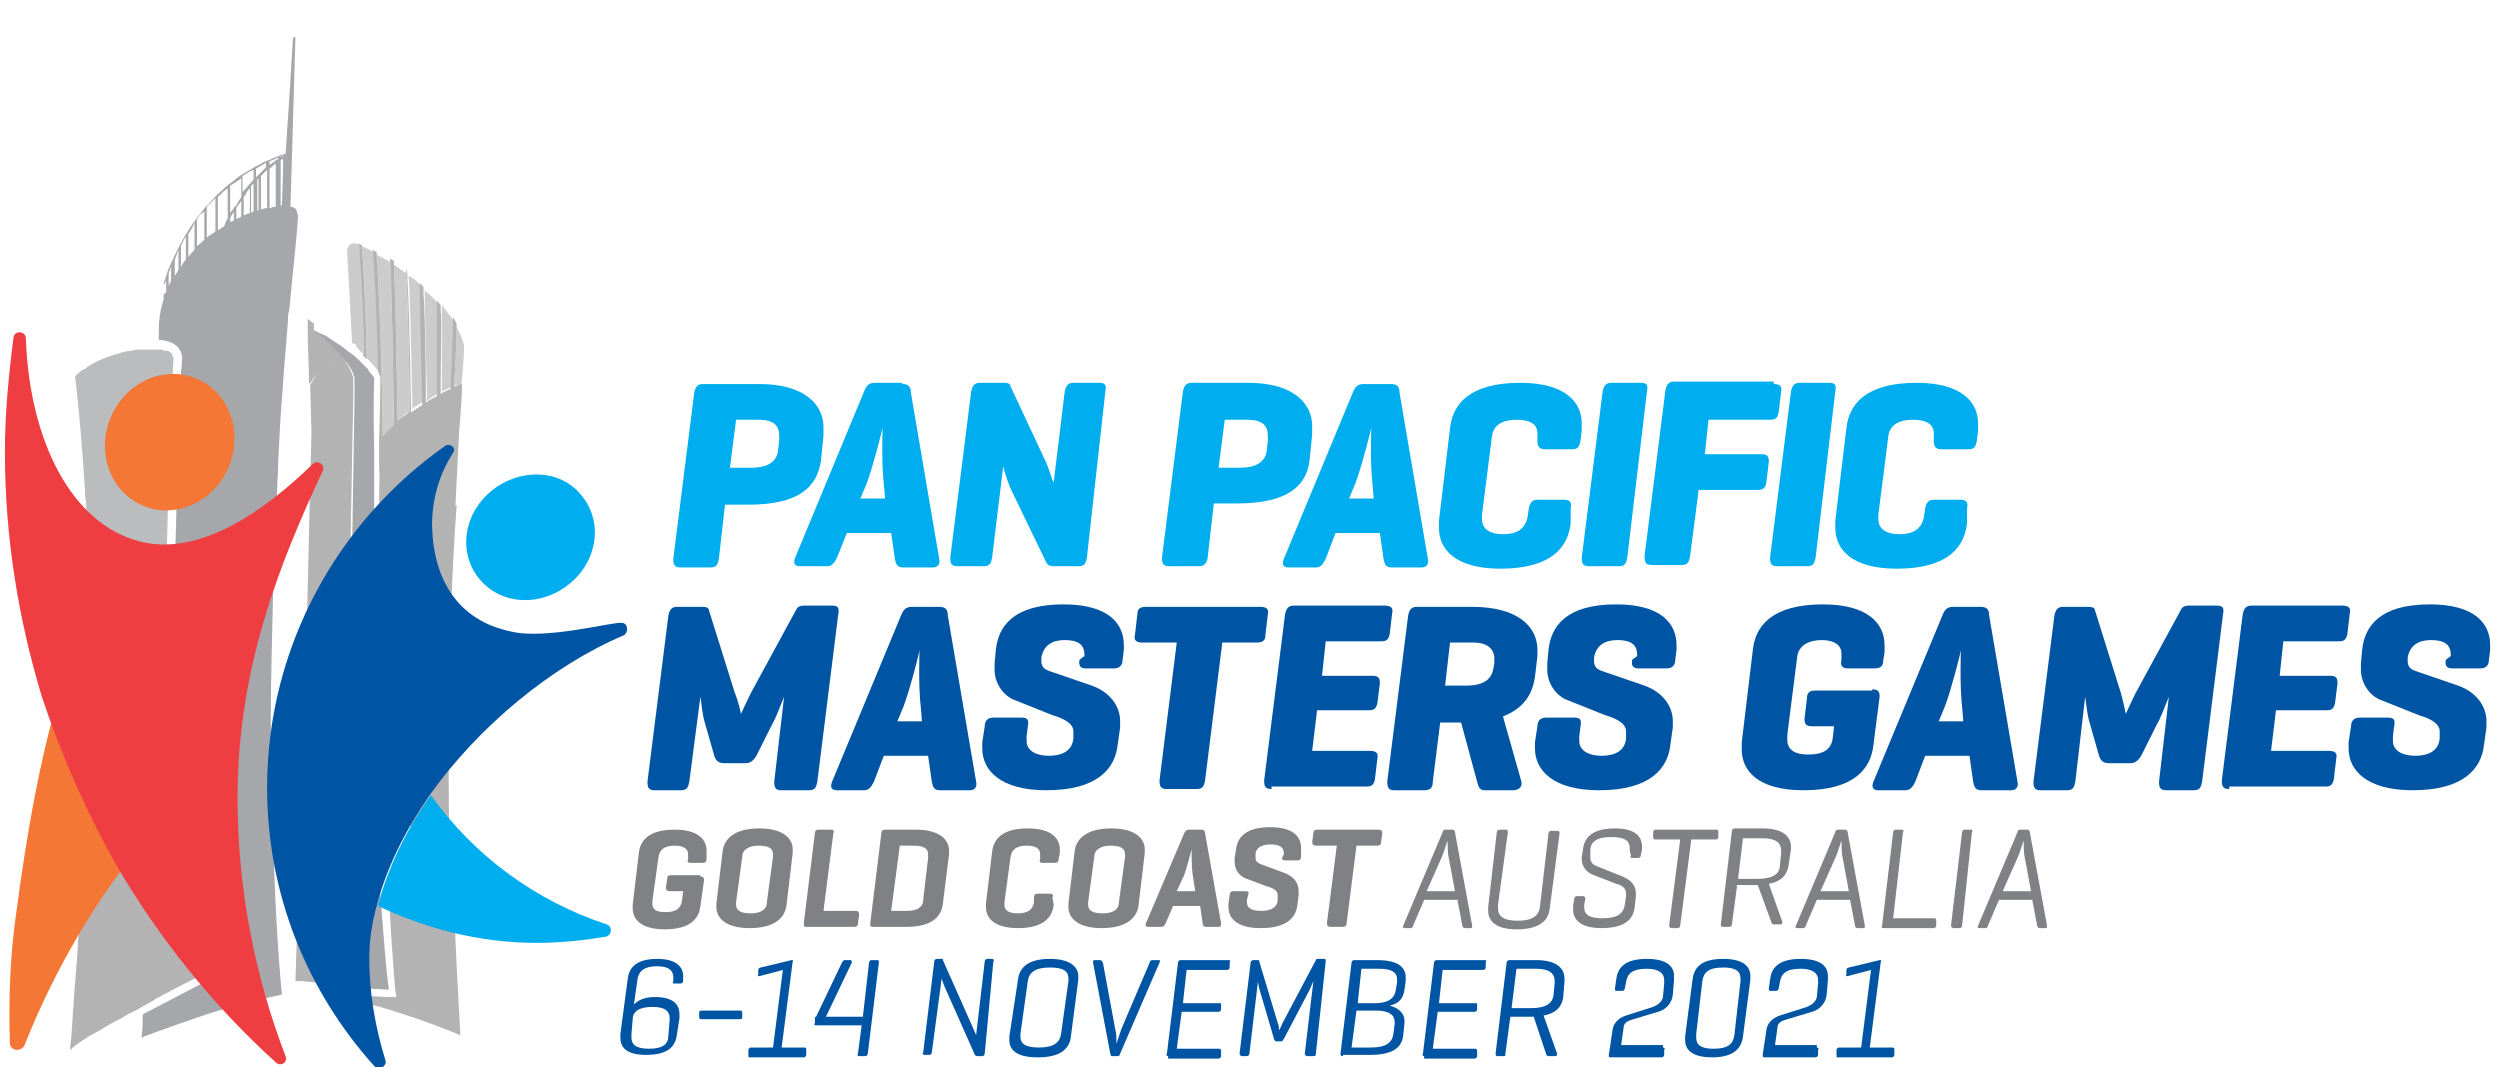 <?xml version="1.0" encoding="utf-8"?>
<!-- Generator: Adobe Illustrator 25.0.0, SVG Export Plug-In . SVG Version: 6.00 Build 0)  -->
<svg version="1.1" id="Layer_1" xmlns="http://www.w3.org/2000/svg" xmlns:xlink="http://www.w3.org/1999/xlink" x="0px" y="0px"
	 viewBox="0 0 203.1 86.7" style="enable-background:new 0 0 203.1 86.7;" xml:space="preserve">
<style type="text/css">
	.st0{fill:#808184;}
	.st1{fill:#00AEEF;}
	.st2{fill:#0054A4;}
	.st3{fill:none;stroke:#A6A8AB;stroke-miterlimit:10;}
	.st4{fill:#CCCCCC;}
	.st5{fill:#B3B3B3;}
	.st6{fill:#A6A7AA;}
	.st7{fill:#BABCBE;}
	.st8{fill:#F47735;}
	.st9{fill:#00ADEE;}
	.st10{fill:#EF3E42;}
</style>
<g>
	<g>
		<path class="st0" d="M56.9,71.2c0.2,0,0.3,0.1,0.3,0.3l-0.3,2.1c-0.1,1-0.8,1.9-2.9,1.9c-1.9,0-2.6-0.8-2.6-1.7c0-0.1,0-0.2,0-0.3
			l0.5-4.2c0.1-1,0.8-1.9,2.9-1.9c1.9,0,2.6,0.8,2.6,1.7c0,0.1,0,0.2,0,0.3l0,0.4c0,0.2-0.1,0.3-0.3,0.3h-1c-0.2,0-0.3-0.1-0.2-0.3
			l0-0.2c0-0.1,0-0.1,0-0.2c0-0.4-0.3-0.7-1.1-0.7c-0.8,0-1.2,0.3-1.3,0.9L53,73.2c0,0.1,0,0.2,0,0.2c0,0.5,0.3,0.7,1.1,0.7
			c0.8,0,1.2-0.3,1.3-0.9l0.1-0.8h-1.1c-0.2,0-0.3-0.1-0.3-0.3l0.1-0.7c0-0.2,0.1-0.3,0.3-0.3H56.9z"/>
		<path class="st0" d="M58.7,69.2c0.1-1,0.9-1.9,3-1.9c1.9,0,2.7,0.8,2.7,1.7c0,0.1,0,0.2,0,0.3l-0.5,4.2c-0.1,1-0.9,1.9-3,1.9
			c-1.9,0-2.7-0.8-2.7-1.7c0-0.1,0-0.2,0-0.3L58.7,69.2z M62.8,69.6c0-0.1,0-0.2,0-0.2c0-0.5-0.4-0.7-1.2-0.7
			c-0.7,0-1.3,0.3-1.3,0.9l-0.5,3.7c0,0.1,0,0.2,0,0.2c0,0.5,0.4,0.7,1.2,0.7c0.8,0,1.3-0.3,1.3-0.9L62.8,69.6z"/>
		<path class="st0" d="M66.9,74h2.6c0.2,0,0.3,0.1,0.3,0.3l-0.1,0.7c0,0.2-0.1,0.3-0.3,0.3h-3.9c-0.2,0-0.2-0.1-0.2-0.3l0.9-7.3
			c0-0.2,0.1-0.3,0.3-0.3h1c0.2,0,0.3,0.1,0.2,0.3L66.9,74z"/>
		<path class="st0" d="M70.9,75.3c-0.2,0-0.2-0.1-0.2-0.3l0.9-7.3c0-0.2,0.1-0.3,0.3-0.3h2.5c1.9,0,2.7,0.8,2.7,1.7
			c0,0.1,0,0.3,0,0.3l-0.5,4c-0.1,1-0.8,1.9-3,1.9H70.9z M73.1,68.7L72.4,74h1.3c0.8,0,1.3-0.3,1.3-0.9l0.4-3.4c0-0.1,0-0.2,0-0.3
			c0-0.5-0.4-0.7-1.2-0.7H73.1z"/>
		<path class="st0" d="M85.6,73.5c-0.1,1-0.8,1.9-2.9,1.9c-1.9,0-2.6-0.8-2.6-1.7c0-0.1,0-0.2,0-0.3l0.5-4.2c0.1-1,0.8-1.9,2.9-1.9
			c1.9,0,2.6,0.8,2.6,1.7c0,0.1,0,0.2,0,0.3l-0.1,0.5c0,0.2-0.1,0.3-0.3,0.3h-1c-0.2,0-0.3-0.1-0.2-0.3l0-0.2c0-0.1,0-0.2,0-0.2
			c0-0.5-0.4-0.7-1.1-0.7c-0.8,0-1.2,0.3-1.3,0.9l-0.5,3.7c0,0.1,0,0.2,0,0.2c0,0.5,0.4,0.7,1.1,0.7c0.8,0,1.2-0.3,1.3-0.9l0-0.4
			c0-0.2,0.1-0.3,0.3-0.3h1c0.2,0,0.3,0.1,0.2,0.3L85.6,73.5z"/>
		<path class="st0" d="M87.3,69.2c0.1-1,0.9-1.9,3-1.9c1.9,0,2.7,0.8,2.7,1.7c0,0.1,0,0.2,0,0.3l-0.5,4.2c-0.1,1-0.9,1.9-3,1.9
			c-1.9,0-2.7-0.8-2.7-1.7c0-0.1,0-0.2,0-0.3L87.3,69.2z M91.4,69.6c0-0.1,0-0.2,0-0.2c0-0.5-0.4-0.7-1.2-0.7
			c-0.7,0-1.3,0.3-1.3,0.9l-0.5,3.7c0,0.1,0,0.2,0,0.2c0,0.5,0.4,0.7,1.2,0.7c0.8,0,1.3-0.3,1.3-0.9L91.4,69.6z"/>
		<path class="st0" d="M97.6,67.4c0.2,0,0.3,0.1,0.3,0.3l1.3,7.3c0,0.2,0,0.3-0.2,0.3h-1c-0.2,0-0.3-0.1-0.3-0.3l-0.2-1.4h-2.2
			l-0.6,1.4c-0.1,0.2-0.2,0.3-0.4,0.3h-1c-0.2,0-0.3-0.1-0.2-0.3l3.1-7.3c0.1-0.2,0.2-0.3,0.4-0.3H97.6z M96.9,71.1
			c-0.1-0.6-0.1-2.1-0.1-2.1c0,0-0.4,1.6-0.6,2.1l-0.6,1.3h1.5L96.9,71.1z"/>
		<path class="st0" d="M104.3,69.4c0-0.1,0-0.1,0-0.1c0-0.5-0.4-0.7-1.1-0.7c-0.7,0-1.2,0.3-1.2,0.8l0,0.1c0,0.1,0,0.1,0,0.2
			c0,0.3,0.2,0.4,0.4,0.5l1.9,0.7c0.8,0.3,1.2,0.8,1.2,1.5c0,0.1,0,0.2,0,0.3l-0.1,0.8c-0.1,1-0.8,1.9-3,1.9c-1.9,0-2.6-0.8-2.6-1.7
			c0,0,0-0.1,0-0.3l0.1-0.7c0-0.2,0.1-0.3,0.3-0.3h1c0.2,0,0.3,0.1,0.2,0.3l-0.1,0.4c0,0.1,0,0.2,0,0.2c0,0.5,0.4,0.7,1.2,0.7
			c0.8,0,1.2-0.3,1.3-0.8l0-0.3c0-0.1,0-0.1,0-0.2c0-0.4-0.5-0.6-0.9-0.7l-1.6-0.6c-0.6-0.2-1-0.7-1-1.4c0-0.1,0-0.2,0-0.3l0.1-0.6
			c0.1-1,0.7-1.9,2.8-1.9c1.9,0,2.5,0.8,2.5,1.7c0,0.1,0,0.1,0,0.2l0,0.5c0,0.2-0.1,0.3-0.3,0.3h-1c-0.2,0-0.3-0.1-0.2-0.3
			L104.3,69.4z"/>
		<path class="st0" d="M112,67.4c0.2,0,0.3,0.1,0.3,0.3l-0.1,0.7c0,0.2-0.1,0.3-0.3,0.3h-1.7l-0.8,6.3c0,0.2-0.1,0.3-0.3,0.3h-1
			c-0.2,0-0.3-0.1-0.3-0.3l0.8-6.3h-1.7c-0.2,0-0.3-0.1-0.3-0.3l0.1-0.7c0-0.2,0.1-0.3,0.3-0.3H112z"/>
		<path class="st0" d="M118,67.4c0.1,0,0.2,0.1,0.2,0.2l1.4,7.6c0,0.1,0,0.2-0.1,0.2h-0.5c-0.1,0-0.2-0.1-0.2-0.2l-0.4-2.1h-2.7
			l-0.9,2.1c0,0.1-0.1,0.2-0.2,0.2h-0.5c-0.1,0-0.2-0.1-0.1-0.2l3.2-7.6c0-0.1,0.1-0.2,0.2-0.2H118z M117.7,69.7
			c-0.1-0.3-0.1-1.4-0.1-1.4c-0.1,0.2-0.3,1-0.5,1.4l-1.2,2.7h2.3L117.7,69.7z"/>
		<path class="st0" d="M121.7,73.5c0,0.1,0,0.2,0,0.3c0,0.6,0.4,1,1.6,1c1.2,0,1.7-0.4,1.8-1.1l0.7-6c0-0.1,0.1-0.2,0.2-0.2h0.5
			c0.1,0,0.2,0,0.2,0.2l-0.8,6.1c-0.1,0.9-0.7,1.7-2.7,1.7c-1.7,0-2.3-0.7-2.3-1.5c0-0.1,0-0.2,0-0.3l0.7-6.1c0-0.1,0.1-0.2,0.2-0.2
			h0.5c0.1,0,0.2,0,0.2,0.2L121.7,73.5z"/>
		<path class="st0" d="M132.4,69.1c0-0.1,0-0.2,0-0.2c0-0.6-0.4-0.9-1.5-0.9c-1.2,0-1.7,0.4-1.7,1.1l0,0.4c0,0.1,0,0.1,0,0.2
			c0,0.4,0.3,0.6,0.6,0.7l2,0.8c0.7,0.3,1.1,0.7,1.1,1.4c0,0.1,0,0.2,0,0.2l-0.1,0.9c-0.1,0.9-0.7,1.7-2.7,1.7
			c-1.7,0-2.3-0.7-2.3-1.5c0-0.1,0-0.2,0-0.3l0.1-0.6c0-0.1,0.1-0.2,0.2-0.2h0.5c0.1,0,0.2,0.1,0.2,0.2l-0.1,0.5c0,0.1,0,0.2,0,0.2
			c0,0.6,0.4,0.9,1.5,0.9c1.2,0,1.7-0.4,1.8-1.1l0.1-0.7c0-0.1,0-0.1,0-0.2c0-0.5-0.4-0.7-0.8-0.8l-1.8-0.7c-0.6-0.2-1-0.7-1-1.3
			c0,0,0-0.1,0-0.2l0.1-0.6c0.1-0.9,0.7-1.7,2.6-1.7c1.7,0,2.2,0.7,2.2,1.5c0,0.1,0,0.2,0,0.2l-0.1,0.5c0,0.1-0.1,0.2-0.2,0.2h-0.5
			c-0.1,0-0.2,0-0.1-0.2L132.4,69.1z"/>
		<path class="st0" d="M139.4,67.4c0.1,0,0.2,0,0.2,0.2l0,0.4c0,0.1-0.1,0.2-0.2,0.2h-2l-0.9,7c0,0.1-0.1,0.2-0.2,0.2h-0.5
			c-0.1,0-0.2-0.1-0.2-0.2l0.9-7h-2c-0.1,0-0.2,0-0.2-0.2l0-0.4c0-0.1,0.1-0.2,0.2-0.2H139.4z"/>
		<path class="st0" d="M141.1,72.1l-0.4,3c0,0.1-0.1,0.2-0.2,0.2H140c-0.1,0-0.2,0-0.2-0.2l0.9-7.6c0-0.1,0.1-0.2,0.2-0.2h2.3
			c1.7,0,2.3,0.7,2.3,1.5c0,0.1,0,0.2,0,0.2l-0.2,1.3c-0.1,0.7-0.5,1.3-1.6,1.5l1.1,3.1c0,0.1,0,0.2-0.2,0.2h-0.5
			c-0.1,0-0.2-0.1-0.2-0.2l-1.1-3h-0.3H141.1z M141.6,68.1l-0.4,3.3h1.6c1.2,0,1.8-0.4,1.8-1.1l0.1-1c0-0.1,0-0.2,0-0.2
			c0-0.6-0.4-1-1.5-1H141.6z"/>
		<path class="st0" d="M149.9,67.4c0.1,0,0.2,0.1,0.2,0.2l1.4,7.6c0,0.1,0,0.2-0.1,0.2h-0.5c-0.1,0-0.2-0.1-0.2-0.2l-0.4-2.1h-2.7
			l-0.9,2.1c0,0.1-0.1,0.2-0.2,0.2h-0.5c-0.1,0-0.2-0.1-0.1-0.2l3.2-7.6c0-0.1,0.1-0.2,0.2-0.2H149.9z M149.7,69.7
			c-0.1-0.3-0.1-1.4-0.1-1.4c-0.1,0.2-0.3,1-0.5,1.4l-1.2,2.7h2.3L149.7,69.7z"/>
		<path class="st0" d="M153.8,74.6h3.3c0.1,0,0.2,0,0.2,0.2l0,0.4c0,0.1-0.1,0.2-0.2,0.2H153c-0.1,0-0.2-0.1-0.1-0.2l0.9-7.6
			c0-0.1,0.1-0.2,0.2-0.2h0.5c0.1,0,0.2,0.1,0.1,0.2L153.8,74.6z"/>
		<path class="st0" d="M159.4,75.2c0,0.1-0.1,0.2-0.2,0.2h-0.5c-0.1,0-0.2-0.1-0.2-0.2l0.9-7.6c0-0.1,0.1-0.2,0.2-0.2h0.5
			c0.1,0,0.2,0.1,0.1,0.2L159.4,75.2z"/>
		<path class="st0" d="M164.7,67.4c0.1,0,0.2,0.1,0.2,0.2l1.4,7.6c0,0.1,0,0.2-0.1,0.2h-0.5c-0.1,0-0.2-0.1-0.2-0.2l-0.4-2.1h-2.7
			l-0.9,2.1c0,0.1-0.1,0.2-0.2,0.2h-0.5c-0.1,0-0.2-0.1-0.1-0.2l3.2-7.6c0-0.1,0.1-0.2,0.2-0.2H164.7z M164.5,69.7
			c-0.1-0.3-0.1-1.4-0.1-1.4c-0.1,0.2-0.3,1-0.5,1.4l-1.2,2.7h2.3L164.5,69.7z"/>
	</g>
	<path class="st1" d="M58.9,41l-0.5,4.4c-0.1,0.5-0.2,0.7-0.7,0.7h-2.4c-0.5,0-0.6-0.2-0.6-0.7l1.7-13.5c0.1-0.5,0.3-0.7,0.7-0.7
		h4.6c3.7,0,5.2,1.7,5.2,3.5c0,0.2,0,0.3,0,0.7l-0.2,2C66.4,39.5,65,41,60.8,41H58.9z M59.8,34.1L59.3,38H61c1.1,0,2-0.3,2.2-1.3
		l0.1-0.9c0-0.2,0-0.3,0-0.4c0-0.8-0.4-1.3-1.7-1.3H59.8z"/>
	<path class="st1" d="M73.3,31.2c0.5,0,0.7,0.2,0.7,0.7l2.3,13.5c0.1,0.4-0.1,0.7-0.5,0.7h-2.4c-0.5,0-0.6-0.2-0.7-0.7l-0.3-2.1
		h-3.6L68,45.3c-0.2,0.4-0.4,0.7-0.8,0.7h-2.2c-0.4,0-0.6-0.2-0.4-0.7l5.6-13.5c0.2-0.5,0.4-0.7,0.9-0.7H73.3z M71.8,39.3
		c-0.2-1.7-0.1-4.5-0.1-4.6c0,0.2-0.8,3.3-1.3,4.6l-0.5,1.2h2L71.8,39.3z"/>
	<path class="st1" d="M88.3,45.3c-0.1,0.5-0.2,0.7-0.7,0.7h-2c-0.3,0-0.5-0.1-0.6-0.3l-2.8-5.8c-0.4-0.8-0.7-2-0.7-2l-0.9,7.4
		c-0.1,0.5-0.2,0.7-0.7,0.7h-2.1c-0.5,0-0.6-0.2-0.6-0.7l1.7-13.5c0.1-0.5,0.3-0.7,0.7-0.7h2c0.3,0,0.5,0.1,0.5,0.3l2.9,6.2
		c0.3,0.7,0.5,1.5,0.6,1.6l0.9-7.4c0.1-0.5,0.3-0.7,0.7-0.7h2.1c0.5,0,0.6,0.2,0.5,0.7L88.3,45.3z"/>
	<path class="st1" d="M98.6,41l-0.5,4.4C98,45.8,97.8,46,97.4,46H95c-0.5,0-0.6-0.2-0.6-0.7l1.7-13.5c0.1-0.5,0.3-0.7,0.7-0.7h4.6
		c3.7,0,5.2,1.7,5.2,3.5c0,0.2,0,0.3,0,0.7l-0.2,2c-0.2,2.1-1.7,3.6-5.9,3.6H98.6z M99.5,34.1L99,38h1.7c1.1,0,2-0.3,2.2-1.3
		l0.1-0.9c0-0.2,0-0.3,0-0.4c0-0.8-0.4-1.3-1.7-1.3H99.5z"/>
	<path class="st1" d="M113,31.2c0.5,0,0.7,0.2,0.7,0.7l2.3,13.5c0.1,0.4-0.1,0.7-0.5,0.7h-2.4c-0.5,0-0.6-0.2-0.7-0.7l-0.3-2.1h-3.6
		l-0.8,2.1c-0.2,0.4-0.4,0.7-0.8,0.7h-2.2c-0.4,0-0.6-0.2-0.4-0.7l5.6-13.5c0.2-0.5,0.4-0.7,0.9-0.7H113z M111.5,39.3
		c-0.2-1.7-0.1-4.5-0.1-4.6c0,0.2-0.8,3.3-1.3,4.6l-0.5,1.2h2L111.5,39.3z"/>
	<path class="st1" d="M127.6,42.5c-0.2,1.9-1.5,3.7-5.7,3.7c-3.7,0-5-1.6-5-3.3c0-0.2,0-0.3,0-0.6l0.9-7.5c0.2-1.9,1.5-3.7,5.7-3.7
		c3.7,0,5,1.6,5,3.3c0,0.2,0,0.3,0,0.6l-0.1,0.8c-0.1,0.5-0.2,0.7-0.7,0.7h-2.2c-0.5,0-0.6-0.3-0.6-0.7l0-0.2c0-0.1,0-0.3,0-0.4
		c0-0.8-0.7-1.1-1.7-1.1c-1.1,0-1.9,0.4-2,1.4l-0.8,6.3c0,0.2,0,0.3,0,0.4c0,0.8,0.7,1.2,1.7,1.2c1.1,0,1.8-0.4,2-1.4l0.1-0.7
		c0.1-0.5,0.3-0.7,0.7-0.7h2.2c0.5,0,0.6,0.3,0.5,0.7L127.6,42.5z"/>
	<path class="st1" d="M132.2,45.3c-0.1,0.5-0.2,0.7-0.7,0.7h-2.4c-0.5,0-0.6-0.2-0.6-0.7l1.7-13.5c0.1-0.5,0.3-0.7,0.7-0.7h2.4
		c0.5,0,0.6,0.2,0.5,0.7L132.2,45.3z"/>
	<path class="st1" d="M144.1,31.2c0.5,0,0.7,0.2,0.6,0.6l-0.2,1.7c-0.1,0.5-0.3,0.6-0.7,0.6h-5l-0.3,2.8h4.6c0.5,0,0.6,0.2,0.6,0.6
		l-0.2,1.7c-0.1,0.5-0.3,0.6-0.7,0.6H138l-0.7,5.4c-0.1,0.5-0.2,0.7-0.7,0.7h-2.4c-0.5,0-0.6-0.2-0.6-0.7l1.7-13.5
		c0.1-0.5,0.3-0.7,0.7-0.7H144.1z"/>
	<path class="st1" d="M147.5,45.3c-0.1,0.5-0.2,0.7-0.7,0.7h-2.4c-0.5,0-0.6-0.2-0.6-0.7l1.7-13.5c0.1-0.5,0.3-0.7,0.7-0.7h2.4
		c0.5,0,0.6,0.2,0.5,0.7L147.5,45.3z"/>
	<path class="st1" d="M159.8,42.5c-0.2,1.9-1.5,3.7-5.7,3.7c-3.7,0-5-1.6-5-3.3c0-0.2,0-0.3,0-0.6l0.9-7.5c0.2-1.9,1.5-3.7,5.7-3.7
		c3.7,0,5,1.6,5,3.3c0,0.2,0,0.3,0,0.6l-0.1,0.8c-0.1,0.5-0.2,0.7-0.7,0.7h-2.2c-0.5,0-0.6-0.3-0.6-0.7l0-0.2c0-0.1,0-0.3,0-0.4
		c0-0.8-0.7-1.1-1.7-1.1c-1.1,0-1.9,0.4-2,1.4l-0.8,6.3c0,0.2,0,0.3,0,0.4c0,0.8,0.7,1.2,1.7,1.2c1.1,0,1.8-0.4,2-1.4l0.1-0.7
		c0.1-0.5,0.3-0.7,0.7-0.7h2.2c0.5,0,0.6,0.3,0.5,0.7L159.8,42.5z"/>
	<path class="st2" d="M66.4,63.5c-0.1,0.5-0.2,0.7-0.7,0.7h-2.2c-0.5,0-0.6-0.2-0.6-0.7l0.8-6.9c-0.4,1-0.7,1.8-1,2.3l-1.2,2.4
		c-0.2,0.4-0.5,0.7-0.9,0.7h-1.8c-0.5,0-0.7-0.3-0.8-0.7l-0.8-2.8c-0.1-0.4-0.2-1.1-0.3-1.9L56,63.5c-0.1,0.5-0.2,0.7-0.7,0.7h-2.1
		c-0.5,0-0.6-0.2-0.6-0.7l1.7-13.5c0.1-0.5,0.3-0.7,0.7-0.7h2.1c0.3,0,0.5,0.1,0.5,0.3l2.1,6.7C60,57,60.2,58,60.2,58
		c0,0,0.4-0.9,0.8-1.7l3.7-6.8c0.1-0.2,0.3-0.3,0.6-0.3h2.3c0.5,0,0.6,0.2,0.5,0.7L66.4,63.5z"/>
	<path class="st2" d="M76.3,49.3c0.5,0,0.7,0.2,0.7,0.7l2.3,13.5c0.1,0.4-0.1,0.7-0.5,0.7h-2.4c-0.5,0-0.6-0.2-0.7-0.7l-0.3-2.1
		h-3.6L71,63.5c-0.2,0.4-0.4,0.7-0.8,0.7h-2.2c-0.4,0-0.6-0.2-0.4-0.7l5.6-13.5c0.2-0.5,0.4-0.7,0.9-0.7H76.3z M74.8,57.4
		c-0.2-1.7-0.1-4.5-0.1-4.6c0,0.2-0.8,3.3-1.3,4.6l-0.5,1.2h2L74.8,57.4z"/>
	<path class="st2" d="M88.1,53.3v-0.1c0-0.9-0.6-1.2-1.6-1.2c-1,0-1.7,0.4-1.9,1.4l0,0.2v0.1c0,0.6,0.4,0.7,0.6,0.8l3.5,1.2
		c1.4,0.5,2.3,1.6,2.3,2.9c0,0.2,0,0.3,0,0.5l-0.2,1.4c-0.2,1.9-1.6,3.7-5.8,3.7c-3.7,0-5.2-1.6-5.2-3.4c0-0.1,0-0.2,0-0.5l0.2-1.3
		c0-0.5,0.3-0.7,0.7-0.7h2.3c0.5,0,0.6,0.2,0.5,0.7l-0.1,0.8c0,0.2,0,0.3,0,0.4c0,0.8,0.8,1.2,1.8,1.2c1.1,0,1.9-0.4,2-1.4l0-0.3
		c0-0.2,0-0.2,0-0.3c0-0.7-1-1.1-1.7-1.3l-3-1.2c-0.9-0.3-1.7-1.3-1.7-2.5c0-0.1,0-0.3,0-0.5l0.1-1.1c0.2-1.9,1.4-3.7,5.5-3.7
		c3.7,0,4.9,1.6,4.9,3.3c0,0.1,0,0.2,0,0.4l-0.1,0.8c0,0.5-0.3,0.7-0.7,0.7h-2.3c-0.4,0-0.6-0.2-0.5-0.7L88.1,53.3z"/>
	<path class="st2" d="M102.4,49.3c0.5,0,0.7,0.2,0.6,0.6l-0.2,1.7c0,0.5-0.3,0.6-0.7,0.6h-2.8l-1.4,11.2c-0.1,0.5-0.2,0.7-0.7,0.7
		h-2.4c-0.5,0-0.6-0.2-0.6-0.7l1.4-11.2h-2.8c-0.5,0-0.7-0.2-0.6-0.6l0.2-1.7c0-0.5,0.3-0.6,0.7-0.6H102.4z"/>
	<path class="st2" d="M103.3,64.1c-0.5,0-0.6-0.2-0.6-0.7l1.7-13.5c0.1-0.5,0.3-0.7,0.7-0.7h7.4c0.5,0,0.7,0.2,0.6,0.6l-0.2,1.7
		c-0.1,0.5-0.3,0.6-0.7,0.6h-4.5l-0.3,2.8h4.1c0.5,0,0.6,0.2,0.6,0.6l-0.2,1.6c-0.1,0.5-0.3,0.6-0.7,0.6H107l-0.4,3.3h4.7
		c0.5,0,0.7,0.2,0.6,0.6l-0.2,1.7c-0.1,0.5-0.3,0.6-0.7,0.6H103.3z"/>
	<path class="st2" d="M122.1,58.2l1.5,5.3c0.1,0.4-0.2,0.7-0.7,0.7h-2.3c-0.4,0-0.5-0.3-0.6-0.7l-1.3-4.8H117l-0.6,4.8
		c0,0.5-0.2,0.7-0.7,0.7h-2.4c-0.4,0-0.6-0.1-0.6-0.7l1.7-13.5c0.1-0.5,0.3-0.7,0.7-0.7h4.5c3.7,0,5.3,1.6,5.3,3.5
		c0,0.1,0,0.3,0,0.5l-0.2,1.7C124.5,56.3,123.9,57.5,122.1,58.2z M117.8,52.2l-0.4,3.5h1.7c1.1,0,2-0.3,2.2-1.3l0.1-0.5
		c0-0.2,0-0.3,0-0.4c0-0.8-0.6-1.3-1.7-1.3H117.8z"/>
	<path class="st2" d="M133,53.3v-0.1c0-0.9-0.6-1.2-1.6-1.2c-1,0-1.7,0.4-1.9,1.4l0,0.2v0.1c0,0.6,0.4,0.7,0.6,0.8l3.5,1.2
		c1.4,0.5,2.3,1.6,2.3,2.9c0,0.2,0,0.3,0,0.5l-0.2,1.4c-0.2,1.9-1.6,3.7-5.8,3.7c-3.7,0-5.2-1.6-5.2-3.4c0-0.1,0-0.2,0-0.5l0.2-1.3
		c0-0.5,0.3-0.7,0.7-0.7h2.3c0.5,0,0.6,0.2,0.5,0.7l-0.1,0.8c0,0.2,0,0.3,0,0.4c0,0.8,0.8,1.2,1.8,1.2c1.1,0,1.9-0.4,2-1.4l0-0.3
		c0-0.2,0-0.2,0-0.3c0-0.7-1-1.1-1.7-1.3l-3-1.2c-0.9-0.3-1.7-1.3-1.7-2.5c0-0.1,0-0.3,0-0.5l0.1-1.1c0.2-1.9,1.4-3.7,5.5-3.7
		c3.7,0,4.9,1.6,4.9,3.3c0,0.1,0,0.2,0,0.4l-0.1,0.8c0,0.5-0.3,0.7-0.7,0.7h-2.3c-0.4,0-0.6-0.2-0.5-0.7L133,53.3z"/>
	<path class="st2" d="M152.1,56c0.5,0,0.6,0.2,0.6,0.6l-0.5,3.9c-0.2,1.9-1.5,3.7-5.7,3.7c-3.7,0-5-1.6-5-3.3c0-0.2,0-0.4,0-0.6
		l0.9-7.5c0.2-1.9,1.5-3.7,5.7-3.7c3.7,0,5,1.6,5,3.3c0,0.1,0,0.3,0,0.6l-0.1,0.6c0,0.5-0.2,0.7-0.7,0.7h-2.2
		c-0.5,0-0.6-0.3-0.5-0.7l0-0.2c0-0.2,0-0.3,0-0.3c0-0.7-0.6-1.1-1.6-1.1c-1,0-1.9,0.4-2,1.4l-0.8,6.3c0,0.2,0,0.3,0,0.4
		c0,0.8,0.6,1.2,1.7,1.2c1.2,0,1.9-0.4,2-1.4l0.1-0.9h-1.8c-0.5,0-0.6-0.2-0.6-0.6l0.2-1.7c0-0.5,0.3-0.6,0.7-0.6H152.1z"/>
	<path class="st2" d="M160.9,49.3c0.5,0,0.7,0.2,0.7,0.7l2.3,13.5c0.1,0.4-0.1,0.7-0.5,0.7H161c-0.5,0-0.6-0.2-0.7-0.7l-0.3-2.1
		h-3.6l-0.8,2.1c-0.2,0.4-0.4,0.7-0.8,0.7h-2.2c-0.4,0-0.6-0.2-0.4-0.7l5.6-13.5c0.2-0.5,0.4-0.7,0.9-0.7H160.9z M159.4,57.4
		c-0.2-1.7-0.1-4.5-0.1-4.6c0,0.2-0.8,3.3-1.3,4.6l-0.5,1.2h2L159.4,57.4z"/>
	<path class="st2" d="M178.9,63.5c-0.1,0.5-0.2,0.7-0.7,0.7h-2.2c-0.5,0-0.6-0.2-0.6-0.7l0.8-6.9c-0.4,1-0.7,1.8-1,2.3l-1.2,2.4
		c-0.2,0.4-0.5,0.7-0.9,0.7h-1.8c-0.5,0-0.7-0.3-0.8-0.7l-0.8-2.8c-0.1-0.4-0.2-1.1-0.3-1.9l-0.8,6.9c-0.1,0.5-0.2,0.7-0.7,0.7h-2.1
		c-0.5,0-0.6-0.2-0.6-0.7l1.7-13.5c0.1-0.5,0.3-0.7,0.7-0.7h2.1c0.3,0,0.5,0.1,0.5,0.3l2.1,6.7c0.2,0.7,0.4,1.7,0.4,1.7
		c0,0,0.4-0.9,0.8-1.7l3.7-6.8c0.1-0.2,0.3-0.3,0.6-0.3h2.3c0.5,0,0.6,0.2,0.5,0.7L178.9,63.5z"/>
	<path class="st2" d="M181.1,64.1c-0.5,0-0.6-0.2-0.6-0.7l1.7-13.5c0.1-0.5,0.3-0.7,0.7-0.7h7.4c0.5,0,0.7,0.2,0.6,0.6l-0.2,1.7
		c-0.1,0.5-0.3,0.6-0.7,0.6h-4.5l-0.3,2.8h4.1c0.5,0,0.6,0.2,0.6,0.6l-0.2,1.6c-0.1,0.5-0.3,0.6-0.7,0.6h-4.1l-0.4,3.3h4.7
		c0.5,0,0.7,0.2,0.6,0.6l-0.2,1.7c-0.1,0.5-0.3,0.6-0.7,0.6H181.1z"/>
	<path class="st2" d="M199.1,53.3v-0.1c0-0.9-0.6-1.2-1.6-1.2c-1,0-1.7,0.4-1.9,1.4l0,0.2v0.1c0,0.6,0.4,0.7,0.6,0.8l3.5,1.2
		c1.4,0.5,2.3,1.6,2.3,2.9c0,0.2,0,0.3,0,0.5l-0.2,1.4c-0.2,1.9-1.6,3.7-5.8,3.7c-3.7,0-5.2-1.6-5.2-3.4c0-0.1,0-0.2,0-0.5l0.2-1.3
		c0-0.5,0.3-0.7,0.7-0.7h2.3c0.5,0,0.6,0.2,0.5,0.7l-0.1,0.8c0,0.2,0,0.3,0,0.4c0,0.8,0.8,1.2,1.8,1.2c1.1,0,1.9-0.4,2-1.4l0-0.3
		c0-0.2,0-0.2,0-0.3c0-0.7-1-1.1-1.7-1.3l-3-1.2c-0.9-0.3-1.7-1.3-1.7-2.5c0-0.1,0-0.3,0-0.5l0.1-1.1c0.2-1.9,1.4-3.7,5.5-3.7
		c3.7,0,4.9,1.6,4.9,3.3c0,0.1,0,0.2,0,0.4l-0.1,0.8c0,0.5-0.3,0.7-0.7,0.7h-2.3c-0.4,0-0.6-0.2-0.5-0.7L199.1,53.3z"/>
	<path class="st3" d="M96.4,0"/>
	<path class="st3" d="M20.8,55.2"/>
	<path class="st4" d="M35.9,31.8c0.3-0.1,0.6-0.3,0.8-0.4c0.1-2.6,0.2-4.4,0.2-5.3c-0.3-0.4-0.6-0.8-1-1.3
		C35.9,26.1,35.9,28.5,35.9,31.8z"/>
	<path class="st4" d="M32,34.5c-0.1-6.9-0.2-11.7-0.3-13.2c-0.3-0.2-0.7-0.4-1.1-0.6c0.1,1.5,0.4,6.9,0.5,14.7
		C31.4,35.1,31.7,34.8,32,34.5z"/>
	<path class="st4" d="M37.5,31.2c0.1-1.2,0.2-2.2,0.2-3c0-0.3-0.2-0.9-0.6-1.6c0,0.9-0.1,2.5-0.2,4.7C37.3,31.3,37.5,31.2,37.5,31.2
		z"/>
	<path class="st4" d="M35.6,32c0-3.7,0-6.3,0-7.3c-0.3-0.4-0.7-0.8-1.1-1.1c0,1.4,0.1,4.6,0.2,9C35,32.3,35.3,32.1,35.6,32z"/>
	<path class="st4" d="M30.8,30.2c-0.1-5.3-0.3-8.7-0.4-9.7c-0.3-0.2-0.6-0.3-1-0.5c0.1,1.1,0.3,4.3,0.4,9.1
		C30.3,29.6,30.6,30,30.8,30.2z"/>
	<path class="st4" d="M33.3,33.4c-0.1-5.8-0.2-9.8-0.3-11.2c-0.3-0.2-0.7-0.5-1-0.7c0.1,1.7,0.2,6.3,0.3,12.7
		C32.6,33.9,32.9,33.6,33.3,33.4z"/>
	<path class="st4" d="M34.4,32.6c-0.1-4.8-0.1-8.1-0.2-9.4c-0.3-0.3-0.6-0.6-1-0.8c0.1,1.5,0.2,5.4,0.3,10.8
		C33.8,33,34.1,32.8,34.4,32.6z"/>
	<path class="st5" d="M29.4,20.1c0-0.1,0-0.2,0-0.2c-0.1,0-0.2-0.1-0.3-0.1c0,0,0,0.1,0,0.2c0.1,0.9,0.3,4.1,0.4,8.9
		c0.1,0.1,0.2,0.2,0.3,0.3C29.7,24.4,29.5,21.2,29.4,20.1z"/>
	<path class="st5" d="M32.1,80.3l0.1,0.7L31.5,81l-1.9-0.1c0,0.2,0,0.4,0.1,0.6c3.7,0.9,7.7,2.6,7.7,2.6c-0.2-3.6-0.4-7.1-0.5-10.6
		c-2-0.2-3.8-0.6-5.3-1.1C31.7,75.2,31.9,77.9,32.1,80.3z"/>
	<path class="st5" d="M36.7,41.5c-1,1.3-2.5,1.9-3.8,1.4c-1-0.3-1.7-1.3-2-2.5c0,1.3,0,2.7,0,4.2c1.5,0.7,0.9,4.9,2.9,4.5
		c0.2,0,2.8,5.8,2.9,5.7C36.4,51.2,37,42.2,37.1,41C36.9,41.2,36.8,41.3,36.7,41.5z"/>
	<path class="st5" d="M37.5,31.2c-0.1,0-0.3,0.1-0.6,0.2c0.1-2.2,0.2-3.8,0.2-4.7c0-0.1,0-0.3,0-0.4c-0.1-0.2-0.2-0.4-0.3-0.5
		c0,0.1,0,0.3,0,0.5c0,0.9-0.1,2.7-0.2,5.3c-0.2,0.1-0.5,0.2-0.8,0.4c0-3.4,0.1-5.8,0-6.9c0-0.1,0-0.2,0-0.3
		c-0.1-0.1-0.2-0.3-0.3-0.4c0,0.1,0,0.2,0,0.5c0,1.1,0,3.6,0,7.3c-0.3,0.1-0.6,0.3-0.9,0.5c0-4.4-0.1-7.5-0.2-9c0-0.2,0-0.3,0-0.4
		c-0.1-0.1-0.2-0.2-0.3-0.3c0,0.1,0,0.3,0,0.5c0,1.3,0.1,4.6,0.2,9.4c-0.3,0.2-0.6,0.4-0.9,0.6c-0.1-5.4-0.2-9.3-0.3-10.8
		c0-0.1,0-0.3,0-0.3C33.1,22,33,21.9,33,21.8c0,0.1,0,0.2,0,0.4c0.1,1.4,0.2,5.4,0.3,11.2c-0.3,0.3-0.7,0.5-1,0.8
		c-0.1-6.5-0.2-11.1-0.3-12.7c0-0.1,0-0.2,0-0.3c-0.1-0.1-0.2-0.1-0.3-0.2c0,0.1,0,0.2,0,0.3c0.1,1.5,0.2,6.3,0.3,13.2
		c-0.3,0.3-0.6,0.6-0.9,0.9c-0.1-7.8-0.4-13.2-0.5-14.7c0-0.1,0-0.1,0-0.2c-0.1-0.1-0.2-0.1-0.3-0.2c0,0,0,0.1,0,0.2
		c0.1,0.9,0.3,4.4,0.4,9.7c0.1,0.1,0.1,0.1,0.1,0.2l0.1,0.2l0,0.2c0,0.1,0,1.9-0.1,4.9c0,0.7,0,1.6,0,2.5c0.1-0.3-0.1,3.4,0.1,3.6
		c2.3,3.5,3.3,1.9,4.8,1.3c0.5-0.2,1.2-1.5,1.3-2c0-0.1,0.3-6.1,0.3-6C37.5,32.5,37.6,31.2,37.5,31.2C37.6,31.2,37.6,31.2,37.5,31.2
		z"/>
	<path class="st5" d="M36.5,54.1c-0.4,0.7-0.7,0.8-1.1,1.5c-0.1,0.1-0.1,0.2-0.2,0.3c-0.9,1.6-3.7,4.2-4.5,6c0.6,1,3.9,8.3,6,10.6
		C36.3,66.9,36.5,58.1,36.5,54.1z"/>
	<path class="st4" d="M29.6,28.8c-0.1-4.8-0.4-8-0.4-8.9c-0.1,0-0.2-0.1-0.2-0.1c-0.8-0.2-0.8,0.6-0.8,0.6l0.4,7.4l0,0.1
		c0,0,0.1,0,0.1,0c0.1,0,0,0,0.2,0.1C29,28.3,29.3,28.6,29.6,28.8z"/>
	<path class="st5" d="M24.2,74.7l-0.1,2l-0.1,3l0.4,0l2.2,0.2C25.8,78.2,24.9,76.4,24.2,74.7z"/>
	<path class="st5" d="M28.7,30.7c0-0.1-0.1-0.2-0.1-0.3c-0.1-0.4-0.6-1.2-1-1.7c-0.3,0-0.4,0.1-0.5,0.3c-0.7,1-0.4-0.4-1.1,0.6
		c-0.1,0.1-0.3,0.9-0.4,1c0,0-0.4,0.6-0.4,0.7c0,0.6,0.1,3.2,0.1,3.8l-0.6,25.1c0-0.1,2.2-10.1,2.2-10.2c0.1-0.2,0.5-1.6,0.6-1.8
		c1.3-2.9,0.8-1.3,0.8-1.3c-0.9,4.4-0.2-0.1,0-0.6c0.2-0.4,0.2-2.4,0.2-3.5l0.2-10.5l0-1.2C28.7,30.9,28.7,30.8,28.7,30.7z"/>
	<path class="st5" d="M27.4,28.5c-0.6-0.7-1.3-1.2-1.6-1.5c-0.2-0.1-0.3-0.2-0.3-0.2l0,0c0,0,0,0,0,0l0,0l0,0c0,0,0,0,0,0l0,0v-0.5
		L25,25.9l0,0c0,0,0,0.5,0,1.3c0,0.9,0.1,2.3,0.1,4c0.1-0.1,0.1-0.1,0.2-0.2c0-0.1,0.1-0.1,0.1-0.2c0.5-0.6,1.1-1.2,1.7-1.7
		c0.1-0.1,0.3-0.3,0.4-0.5C27.5,28.6,27.5,28.5,27.4,28.5z"/>
	<path class="st6" d="M27.4,27.9c-0.3-0.2-0.6-0.4-0.9-0.6c-0.2-0.1-0.4-0.2-0.7-0.3c-0.1-0.1-0.2-0.1-0.3-0.1l0,0
		c0,0,0.1,0.1,0.3,0.2c0.4,0.3,1,0.8,1.6,1.5c0.1,0.1,0.1,0.2,0.2,0.2c0.1,0.1,0.1,0.2,0.2,0.2c0.1,0.1,0.2,0.3,0.3,0.4
		c0.1,0.1,0.3-0.5,0.4-0.6C28.3,28.5,27.6,28,27.4,27.9z"/>
	<path class="st6" d="M31,74c0-0.3,0-0.7-0.1-1c0-0.3,0-0.6,0-0.8c-0.3-0.1-0.5-0.2-0.8-0.4c-0.1-0.1-0.2-0.1-0.3-0.2
		c-0.4,2.7-0.5,5.6-0.2,8.7c0,0,0,0,0,0l2,0.1C31.3,78.4,31.2,76.2,31,74z"/>
	<path class="st6" d="M30.4,30.7c0,0-0.1-0.2-0.4-0.5c0-0.1-0.1-0.1-0.1-0.2c-0.1-0.1-0.2-0.2-0.3-0.3c-0.1-0.1-0.2-0.2-0.3-0.3
		c-0.1-0.1-0.2-0.2-0.3-0.3c-0.1-0.1-0.3-0.3-0.5-0.4c0,0-0.1-0.1-0.1-0.1c-0.1,0.1-0.2,0.3-0.2,0.4c0,0,0,0.1,0,0.1
		c0,0.1-0.1,0.1-0.1,0.2c0.2,0.4,0.5,0.7,0.6,1.1c0,0.1,0.1,0.2,0.1,0.3c0,0.1,0,0.3,0,0.4l0,1.2l-0.2,12.6c0.1,0.1,0.5-0.7,0.6-0.6
		c0.2,0.2,0.1-0.5,0.3-0.3c0.1,0,0-0.2,0.1-0.2c0.2,0.2,0.5,0.4,0.8,0.6c0-0.7,0-1.3,0-1.9c0-2.2,0-4.2,0-5.9
		C30.3,32.9,30.4,30.7,30.4,30.7z"/>
	<path class="st6" d="M21.5,39.8c-3.5,7.8-5.7,16-5.5,24.5c0.1,3.5,0.6,7,1.2,10.5c0.3,1.8,0.7,3.5,1,5.3c0.1,0.6,0.2,1.2,0.3,1.8
		c1.4-0.4,2.9-0.8,4.4-1.1c-0.4-4.3-0.6-8.6-0.7-12.7c-0.4-10.3-0.1-14.1,0-21c0.1-3.3,0.3-6.5,0.4-9.4
		C22.2,38.4,21.8,39.1,21.5,39.8z"/>
	<path class="st6" d="M18.2,79l-2,1c0,0-2.1,1.1-4.4,2.3c-0.1,0-0.1,0.1-0.2,0.1c0,1.2-0.1,1.9-0.1,1.9s0.1,0,0.2-0.1
		c0.6-0.2,3.7-1.4,6.7-2.3C18.6,81,18.5,79.8,18.2,79z"/>
	<path class="st6" d="M24.1,17.1c-0.1-0.2-0.3-0.3-0.5-0.3l0.4-13.7c0,0,0-0.1-0.1-0.1c0,0-0.1,0.1-0.1,0.1l-0.3,4.9l-0.3,4.5
		c-0.1,0-0.4,0.1-0.6,0.2c-0.1,0-0.2,0.1-0.3,0.1c-0.2,0.1-0.4,0.2-0.7,0.3c-0.3,0.1-0.5,0.3-0.8,0.4h0v0c-0.3,0.2-0.7,0.4-1,0.6
		c-0.4,0.2-0.7,0.5-1.1,0.8h0v0c-0.3,0.2-0.5,0.4-0.8,0.7c-0.3,0.2-0.5,0.5-0.8,0.8c-0.3,0.3-0.5,0.5-0.7,0.8c-0.5,0.6-1,1.3-1.4,2
		c-0.4,0.7-0.8,1.5-1.2,2.4c-0.2,0.4-0.3,0.9-0.5,1.4l0,0l0,1.3c-0.1,0.2-0.1,0.5-0.2,0.7c-0.2,0.9-0.2,1.6-0.2,2c0,0.3,0,0.5,0,0.5
		c0,0,0,0.1,0,0.1c1.2,0.1,1.8,0.6,1.9,1.4c0,0.1,0,0.4-0.1,1.3c-0.2,4-0.4,12.4-0.5,16.1c0.4-0.3,3.6-1.6,4-1.9
		c2.1-1.7,4.1-2.5,4.3-5.4c0.1-1.3,0.2-3.8,0.3-5.3c0.2-2.9,0.4-5.5,0.6-7.8c0-0.3,0-0.5,0.1-0.8c0.3-3.3,0.6-5.8,0.7-7.4
		c0-0.1,0-0.2,0-0.3C24.2,17.4,24.1,17.2,24.1,17.1z M13.5,22.8v0.9v0c0,0,0,0.1-0.1,0.1c0,0,0,0.1-0.1,0.1l0,0l0-0.7
		c0-0.1,0.1-0.2,0.1-0.2C13.5,22.8,13.5,22.8,13.5,22.8L13.5,22.8z M13.9,22.8c-0.1,0.1-0.1,0.3-0.2,0.4v0v-1
		c0.1-0.2,0.1-0.4,0.2-0.5v0l0,0V22.8z M14.5,21.9c-0.1,0.2-0.2,0.4-0.3,0.5v0v-1.3c0.1-0.3,0.2-0.5,0.3-0.8V21.9z M15.1,21.1
		c-0.2,0.2-0.3,0.4-0.4,0.6v0l0,0V20l0,0l0,0c0.1-0.3,0.3-0.6,0.4-0.8V21.1z M15.8,18.1v2.2c-0.2,0.2-0.4,0.4-0.5,0.6v0v-1.9
		C15.5,18.7,15.7,18.4,15.8,18.1L15.8,18.1z M16.6,17.1v2.4c-0.2,0.1-0.3,0.3-0.5,0.4c0,0,0,0-0.1,0.1c0,0,0,0,0,0v0l0,0v-2.2
		c0.1-0.1,0.2-0.3,0.3-0.4C16.5,17.3,16.6,17.2,16.6,17.1L16.6,17.1z M17.5,18.8c-0.2,0.2-0.5,0.3-0.7,0.5v-2.5v0
		c0.1-0.1,0.1-0.2,0.2-0.2c0.2-0.2,0.3-0.3,0.5-0.5v0l0,0V18.8z M18.5,17.7c-0.1,0.2-0.2,0.4-0.3,0.7c-0.2,0.1-0.3,0.2-0.5,0.3V16
		c0.3-0.3,0.5-0.5,0.8-0.7v0l0,0V17.7z M19,17.9L19,17.9C19,17.9,18.9,17.9,19,17.9C18.9,18,18.8,18,18.7,18v0v-0.3
		c0.1-0.2,0.2-0.3,0.3-0.5v0l0,0V17.9z M18.7,17.3v-2.2v0c0.3-0.2,0.6-0.4,0.9-0.6v1.5v0c-0.1,0.2-0.3,0.4-0.4,0.7
		C19,16.8,18.9,17.1,18.7,17.3z M19.6,17.6L19.6,17.6L19.6,17.6c-0.1,0.1-0.3,0.1-0.4,0.2v0v-0.9h0l0,0h0c0.1-0.2,0.3-0.4,0.4-0.6
		L19.6,17.6L19.6,17.6L19.6,17.6z M20.3,15.3v2c-0.2,0.1-0.3,0.1-0.5,0.2v0V16h0v0v0v0c0.1-0.1,0.2-0.2,0.2-0.3
		C20.1,15.5,20.2,15.4,20.3,15.3L20.3,15.3z M20.6,17.2c-0.1,0-0.1,0-0.2,0.1v-2.2v0c0.1-0.1,0.1-0.1,0.2-0.2V17.2z M20.6,14.6
		c-0.3,0.3-0.6,0.7-0.9,1v-1.3v0c0.3-0.2,0.6-0.4,0.9-0.5V14.6z M21,14.5v2.6c0,0-0.1,0-0.1,0v0v-2.5v0C20.9,14.6,20.9,14.6,21,14.5
		C20.9,14.6,21,14.5,21,14.5L21,14.5z M21.7,16.9L21.7,16.9L21.7,16.9c-0.2,0-0.3,0.1-0.5,0.1v0v-2.7c0.2-0.2,0.3-0.3,0.5-0.5V16.9z
		 M20.8,14.4v-0.7c0.3-0.2,0.6-0.3,0.8-0.5l0,0.4C21.4,13.8,21.1,14.1,20.8,14.4z M21.9,13.1c0.3-0.1,0.5-0.2,0.7-0.3l0,0.1
		c-0.2,0.1-0.4,0.3-0.7,0.5L21.9,13.1z M22.4,16.8c-0.1,0-0.3,0-0.4,0.1c0,0,0,0-0.1,0h0l0-3.2c0.2-0.1,0.3-0.3,0.5-0.4L22.4,16.8
		L22.4,16.8z M23,13.8l-0.1,2.9c0,0,0,0-0.1,0c0,0,0,0,0,0l0-3.7v0c0.1,0,0.1-0.1,0.2-0.1v0c0,0,0,0,0,0L23,13.8z M23.1,12.6
		L23.1,12.6c0,0-0.1,0.1-0.2,0.1c0,0-0.1,0-0.1,0.1v0l0,0l0-0.1L23.1,12.6L23.1,12.6L23.1,12.6L23.1,12.6z"/>
	<path class="st5" d="M16.6,77.2c-0.2-0.5-0.8-0.8-1.1-1.4c-0.9-2-2.4-3.5-3.3-5.5c0-0.1-0.1-0.2-0.1-0.3c-0.2-0.3-0.3-0.7-0.5-1
		c-0.6-1.3-1.2-2.7-1.8-4c-0.1-0.3-0.3-0.6-0.4-0.9C8.7,64.9,7.9,66,7,67.3c0,0.5-0.1,1-0.1,1.6c0,0.4,0,0.7-0.1,1.1
		c-0.1,1.9-0.3,3.8-0.4,5.7c-0.1,1-0.1,2-0.2,2.9c-0.2,2.3-0.3,4.3-0.4,5.5c0,0,0,0,0,0.1c-0.1,0.7-0.1,1.1-0.1,1.1
		C6,85,6.3,84.8,6.6,84.6c0.1-0.1,0.2-0.1,0.3-0.2c0.4-0.3,0.9-0.5,1.4-0.8c0.1-0.1,0.2-0.1,0.3-0.2c0.2-0.1,0.5-0.3,0.7-0.4
		c0.2-0.1,0.4-0.2,0.6-0.3c0.2-0.1,0.4-0.3,0.7-0.4c0.2-0.1,0.4-0.2,0.6-0.3c0.2-0.1,0.3-0.2,0.5-0.3c0.1,0,0.1-0.1,0.2-0.1
		c0.3-0.2,0.6-0.3,0.8-0.5c0.3-0.1,0.5-0.3,0.8-0.4c1.4-0.8,4.6-2.3,4.6-2.3C17.9,77.9,16.7,77.7,16.6,77.2z"/>
	<path class="st7" d="M12.4,32.9c0.3,0.2,0.5,0.4,0.7,0.7c0.3,0.4,0.5,0.9,0.7,1.5c0.1-3.5,0.3-5.6,0.3-5.9l0,0c0-0.1,0-0.2-0.1-0.3
		c0,0,0,0,0-0.1c0-0.1-0.1-0.1-0.2-0.2c0,0,0,0,0,0c-0.1-0.1-0.2-0.1-0.3-0.1c0,0-0.1,0-0.1,0c-0.1,0-0.2-0.1-0.3-0.1
		c0,0-0.1,0-0.1,0c-0.1,0-0.1,0-0.2,0c-0.1,0-0.2,0-0.2,0c0,0-0.1,0-0.1,0c-0.1,0-0.2,0-0.3,0c0,0,0,0-0.1,0c-0.1,0-0.3,0-0.5,0
		c-0.1,0-0.1,0-0.2,0c-0.2,0-0.5,0-0.7,0.1c-0.4,0-0.7,0.1-1,0.2c-0.8,0.2-1.5,0.5-2.1,0.8c-0.2,0.1-0.3,0.2-0.5,0.3
		c-0.1,0.1-0.2,0.2-0.3,0.2c-0.2,0.1-0.3,0.2-0.4,0.3c-0.1,0.1-0.2,0.1-0.2,0.2c0,0-0.1,0-0.1,0.1c0,0,0,0,0,0s0.4,3.1,0.8,9.1
		c0,0.4,0,0.7,0.1,1.1C7,41.3,7,42,7.1,42.8c0.4,1.3,1.7,3.4,1.7,3.4c0.2-0.1,4.5,1.1,4.7,0.9c0-1.3,0.2-7.1,0.2-8.2
		c-0.2,0.4-0.3,0.9-0.6,1.2c0,0,0,0,0,0c-0.2,0.3-0.4,0.6-0.6,0.8"/>
	<g>
		<path class="st8" d="M1.3,74.3c-0.5,3.5-0.6,7-0.5,10.4c0,0.7,0.9,0.8,1.2,0.2c2.1-5.3,4.9-10.3,8.3-14.8
			c-2.2-5.2-3.7-10.6-4.7-16.2C3.4,60.4,2.2,67.5,1.3,74.3z"/>
		<path class="st9" d="M43.6,76.6c1.9,0,3.8-0.2,5.6-0.5c0.5-0.1,0.6-0.8,0.1-1c-5.8-1.9-10.8-5.6-14.3-10.5c-2,2.8-3.5,5.9-4.3,9
			C34.5,75.4,38.9,76.6,43.6,76.6z"/>
		<path class="st10" d="M25.4,37.7c-4,3.9-9.2,7.5-14,6.3c-5.6-1.4-9-8.2-9.3-16.5c0-0.6-0.9-0.7-1-0.1c-0.4,3.1-0.7,6.2-0.7,9.3
			c0,7,1.1,13.6,3,19.9C5,61.4,7,65.9,9.4,70.2c3.5,6,7.9,11.5,13,16.1c0.4,0.4,1,0,0.8-0.5c-2.5-6.5-3.9-13.6-3.9-21
			c0-10.5,3.4-19,6.9-26.5C26.5,37.8,25.8,37.3,25.4,37.7z"/>
		<path class="st9" d="M46.3,47.4c2.3-1.9,2.7-5.1,0.9-7.2c-1.7-2.1-5-2.2-7.3-0.3c-2.3,1.9-2.7,5.1-0.9,7.2
			C40.8,49.2,44,49.3,46.3,47.4z"/>
		<ellipse transform="matrix(0.39 -0.921 0.921 0.39 -24.658 34.629)" class="st8" cx="13.8" cy="35.9" rx="5.6" ry="5.2"/>
		<path class="st2" d="M50.5,50.6c-0.7-0.1-6.2,1.4-9,0.7c-4.3-0.9-6.3-4.2-6.4-8.6c0-2.2,0.6-4.2,1.7-5.9c0.3-0.4-0.2-0.8-0.6-0.6
			C27.5,42.3,21.7,52.5,21.7,64c0,8.7,3.3,16.6,8.7,22.6c0.4,0.4,1.1,0,0.9-0.5c-0.8-2.6-1.3-5.4-1.3-8.2c0-1.4,0.2-2.9,0.6-4.3
			c0.8-3.1,2.3-6.1,4.3-9c4-5.6,9.9-10.5,15.8-13C51.1,51.3,51,50.6,50.5,50.6z"/>
	</g>
	<g>
		<path class="st2" d="M51,79.5c0.1-0.8,0.6-1.6,2.4-1.6c1.6,0,2.1,0.7,2.1,1.4c0,0,0,0.1,0,0.2l0,0.2c0,0.1-0.1,0.2-0.2,0.2h-0.5
			c-0.1,0-0.2,0-0.1-0.2l0-0.1c0-0.1,0-0.1,0-0.2c0-0.5-0.3-0.9-1.3-0.9c-1.2,0-1.5,0.5-1.6,1l-0.3,2.1c0.3-0.3,0.8-0.6,1.7-0.6
			c1.5,0,2,0.6,2,1.4c0,0.1,0,0.2,0,0.3l-0.2,1.3c-0.1,0.9-0.6,1.7-2.5,1.7c-1.6,0-2.1-0.6-2.1-1.4c0-0.1,0-0.2,0-0.3L51,79.5z
			 M54.4,82.9c0-0.1,0-0.2,0-0.2c0-0.5-0.3-0.9-1.4-0.9c-1.1,0-1.6,0.4-1.6,1L51.3,84c0,0.1,0,0.2,0,0.3c0,0.5,0.3,0.9,1.4,0.9
			c1.2,0,1.6-0.4,1.6-1.1L54.4,82.9z"/>
		<path class="st2" d="M60.1,82.1c0.1,0,0.2,0,0.2,0.2v0.3c0,0.1,0,0.2-0.2,0.2H57c-0.1,0-0.2,0-0.2-0.2v-0.3c0-0.1,0-0.2,0.2-0.2
			H60.1z"/>
		<path class="st2" d="M64.3,78c0.1,0,0.2,0,0.1,0.1l-0.9,7h1.8c0.1,0,0.2,0,0.2,0.2l0,0.4c0,0.1-0.1,0.2-0.2,0.2h-4.4
			c-0.1,0-0.1,0-0.1-0.2l0-0.4c0-0.1,0.1-0.2,0.2-0.2h1.8l0.8-6.3l-1.9,0.5c-0.1,0-0.2,0-0.1-0.1l0-0.4c0-0.1,0.1-0.2,0.2-0.2
			L64.3,78z"/>
		<path class="st2" d="M67.1,82.6h3l0.5-4.4c0-0.1,0.1-0.2,0.2-0.2h0.5c0.1,0,0.1,0.1,0.1,0.2l-0.9,7.4c0,0.1-0.1,0.2-0.2,0.2h-0.5
			c-0.1,0-0.2-0.1-0.1-0.2l0.3-2.3h-3.7c-0.1,0-0.2,0-0.1-0.2l0-0.3c0-0.1,0-0.2,0.1-0.2l2.1-4.4c0.1-0.1,0.1-0.2,0.2-0.2h0.5
			c0.1,0,0.1,0.1,0.1,0.2L67.1,82.6z"/>
		<path class="st2" d="M80,85.6c0,0.1-0.1,0.2-0.2,0.2h-0.4c-0.1,0-0.1,0-0.2-0.1l-2.4-5.4c-0.1-0.2-0.2-0.5-0.3-0.8l-0.8,6
			c0,0.1-0.1,0.2-0.2,0.2h-0.4c-0.1,0-0.2-0.1-0.1-0.2l0.9-7.4c0-0.1,0.1-0.2,0.2-0.2h0.4c0.1,0,0.1,0,0.1,0.1l2.4,5.4
			c0.1,0.2,0.2,0.5,0.3,0.7l0.7-6c0-0.1,0.1-0.2,0.2-0.2h0.4c0.1,0,0.2,0.1,0.1,0.2L80,85.6z"/>
		<path class="st2" d="M82.7,79.6c0.1-0.9,0.7-1.7,2.6-1.7c1.7,0,2.3,0.7,2.3,1.4c0,0.1,0,0.1,0,0.3l-0.6,4.6
			c-0.1,0.9-0.7,1.7-2.7,1.7c-1.7,0-2.3-0.6-2.3-1.4c0-0.1,0-0.2,0-0.3L82.7,79.6z M86.8,79.7c0-0.1,0-0.2,0-0.2
			c0-0.6-0.4-0.9-1.5-0.9c-1.2,0-1.7,0.4-1.8,1.1L82.9,84c0,0.1,0,0.2,0,0.2c0,0.6,0.4,0.9,1.5,0.9c1.2,0,1.7-0.4,1.8-1.1L86.8,79.7
			z"/>
		<path class="st2" d="M90.2,85.6l-1.4-7.4c0-0.1,0-0.2,0.1-0.2h0.5c0.1,0,0.1,0.1,0.2,0.2l1,5.4c0.1,0.3,0.1,0.8,0.1,1.2
			c0.1-0.3,0.3-0.9,0.4-1.2l2.3-5.4c0-0.1,0.1-0.2,0.2-0.2h0.5c0.1,0,0.2,0,0.1,0.2l-3.2,7.4c0,0.1-0.1,0.2-0.2,0.2h-0.5
			C90.3,85.8,90.2,85.7,90.2,85.6z"/>
		<path class="st2" d="M94.9,85.8c-0.1,0-0.2-0.1-0.1-0.2l0.9-7.4c0-0.1,0.1-0.2,0.2-0.2h3.9c0.1,0,0.2,0,0.1,0.2l0,0.4
			c0,0.1-0.1,0.2-0.2,0.2h-3.3l-0.3,2.7h3c0.1,0,0.1,0,0.1,0.2l0,0.3c0,0.1-0.1,0.2-0.2,0.2h-3l-0.4,3H99c0.1,0,0.2,0,0.2,0.2l0,0.4
			c0,0.1-0.1,0.2-0.2,0.2H94.9z"/>
		<path class="st2" d="M106.9,85.6c0,0.1,0,0.2-0.2,0.2h-0.5c-0.1,0-0.2-0.1-0.2-0.2l0.7-5.9c-0.1,0.2-0.2,0.5-0.3,0.7l-2.1,4
			c-0.1,0.1-0.1,0.2-0.2,0.2h-0.4c-0.1,0-0.2-0.1-0.2-0.2l-1.2-4.1c0-0.1-0.1-0.3-0.1-0.6l-0.7,5.9c0,0.1-0.1,0.2-0.2,0.2h-0.4
			c-0.1,0-0.2-0.1-0.2-0.2l0.9-7.4c0-0.1,0.1-0.2,0.2-0.2h0.4c0.1,0,0.1,0,0.1,0.1l1.5,5c0.1,0.2,0.1,0.4,0.1,0.6
			c0.1-0.1,0.2-0.4,0.3-0.6l2.7-5.1c0-0.1,0.1-0.1,0.2-0.1h0.5c0.1,0,0.1,0.1,0.1,0.2L106.9,85.6z"/>
		<path class="st2" d="M109.1,85.8c-0.1,0-0.2,0-0.2-0.2l0.9-7.4c0-0.1,0.1-0.2,0.2-0.2h1.9c1.7,0,2.3,0.6,2.3,1.4
			c0,0.1,0,0.1,0,0.3l-0.1,0.7c-0.1,0.7-0.4,1.1-1.2,1.3c0.8,0.2,1.2,0.7,1.2,1.2c0,0.1,0,0.1,0,0.2l-0.1,1
			c-0.1,0.9-0.7,1.6-2.7,1.6H109.1z M110.2,82.1l-0.4,3h1.6c1.2,0,1.7-0.4,1.8-1.1l0.1-0.8c0-0.1,0-0.1,0-0.2c0-0.5-0.4-0.9-1.5-0.9
			H110.2z M110.6,78.7l-0.3,2.8h1.4c1.1,0,1.6-0.4,1.7-1.1l0.1-0.6c0-0.1,0-0.1,0-0.2c0-0.6-0.4-0.9-1.5-0.9H110.6z"/>
		<path class="st2" d="M115.7,85.8c-0.1,0-0.2-0.1-0.1-0.2l0.9-7.4c0-0.1,0.1-0.2,0.2-0.2h3.9c0.1,0,0.2,0,0.1,0.2l0,0.4
			c0,0.1-0.1,0.2-0.2,0.2h-3.3l-0.3,2.7h3c0.1,0,0.1,0,0.1,0.2l0,0.3c0,0.1-0.1,0.2-0.2,0.2h-3l-0.4,3h3.4c0.1,0,0.2,0,0.2,0.2
			l0,0.4c0,0.1-0.1,0.2-0.2,0.2H115.7z"/>
		<path class="st2" d="M122.2,85.8h-0.5c-0.1,0-0.2,0-0.2-0.2l0.9-7.4c0-0.1,0.1-0.2,0.2-0.2h2.2c1.7,0,2.3,0.7,2.3,1.5
			c0,0,0,0.1,0,0.2L127,81c-0.1,0.7-0.5,1.3-1.6,1.5l1.1,3.1c0,0.1,0,0.2-0.2,0.2h-0.5c-0.1,0-0.2-0.1-0.2-0.2l-1-3h-1.9l-0.4,3
			C122.3,85.7,122.3,85.8,122.2,85.8z M123.2,78.7l-0.4,3.2h1.6c1.2,0,1.7-0.4,1.8-1l0.1-1c0-0.1,0-0.2,0-0.2c0-0.6-0.4-1-1.5-1
			H123.2z"/>
		<path class="st2" d="M135.1,85.1c0.1,0,0.2,0.1,0.1,0.2l0,0.4c0,0.1-0.1,0.2-0.2,0.2h-4.2c-0.1,0-0.1-0.1-0.1-0.2l0.3-2
			c0.1-0.8,0.8-1.1,1.1-1.2l2.2-0.7c0.2-0.1,0.7-0.3,0.8-0.8l0.1-1.1c0-0.1,0-0.2,0-0.3c0-0.5-0.4-0.9-1.4-0.9
			c-1.2,0-1.6,0.4-1.7,1.1l-0.1,0.5c0,0.1-0.1,0.2-0.2,0.2h-0.5c-0.1,0-0.1-0.1-0.1-0.2l0.1-0.7c0.1-0.9,0.6-1.7,2.5-1.7
			c1.6,0,2.2,0.6,2.2,1.4c0,0.1,0,0.2,0,0.3l-0.1,1.2c-0.1,0.9-0.8,1.3-1.2,1.4l-2,0.6c-0.3,0.1-0.8,0.2-0.8,0.7l-0.2,1.4H135.1z"/>
		<path class="st2" d="M137.5,79.6c0.1-0.9,0.6-1.7,2.5-1.7c1.6,0,2.2,0.6,2.2,1.4c0,0.1,0,0.2,0,0.3l-0.6,4.6
			c-0.1,0.9-0.7,1.7-2.5,1.7c-1.6,0-2.2-0.6-2.2-1.4c0-0.1,0-0.2,0-0.3L137.5,79.6z M141.4,79.7c0-0.1,0-0.2,0-0.2
			c0-0.6-0.4-0.9-1.4-0.9c-1.2,0-1.6,0.4-1.7,1.1l-0.5,4.3c0,0.1,0,0.2,0,0.3c0,0.6,0.4,0.9,1.4,0.9c1.2,0,1.6-0.4,1.7-1.1
			L141.4,79.7z"/>
		<path class="st2" d="M147.6,85.1c0.1,0,0.2,0.1,0.1,0.2l0,0.4c0,0.1-0.1,0.2-0.2,0.2h-4.2c-0.1,0-0.1-0.1-0.1-0.2l0.3-2
			c0.1-0.8,0.8-1.1,1.1-1.2l2.2-0.7c0.2-0.1,0.7-0.3,0.8-0.8l0.1-1.1c0-0.1,0-0.2,0-0.3c0-0.5-0.4-0.9-1.4-0.9
			c-1.2,0-1.6,0.4-1.7,1.1l-0.1,0.5c0,0.1-0.1,0.2-0.2,0.2h-0.5c-0.1,0-0.1-0.1-0.1-0.2l0.1-0.7c0.1-0.9,0.6-1.7,2.5-1.7
			c1.6,0,2.2,0.6,2.2,1.4c0,0.1,0,0.2,0,0.3l-0.1,1.2c-0.1,0.9-0.8,1.3-1.2,1.4l-2,0.6c-0.3,0.1-0.8,0.2-0.8,0.7l-0.2,1.4H147.6z"/>
		<path class="st2" d="M152.7,78c0.1,0,0.2,0,0.1,0.1l-0.9,7h1.8c0.1,0,0.2,0,0.2,0.2l0,0.4c0,0.1-0.1,0.2-0.2,0.2h-4.4
			c-0.1,0-0.1,0-0.1-0.2l0-0.4c0-0.1,0.1-0.2,0.2-0.2h1.8l0.8-6.3l-1.9,0.5c-0.1,0-0.2,0-0.1-0.1l0-0.4c0-0.1,0.1-0.2,0.2-0.2
			L152.7,78z"/>
	</g>
</g>
</svg>
